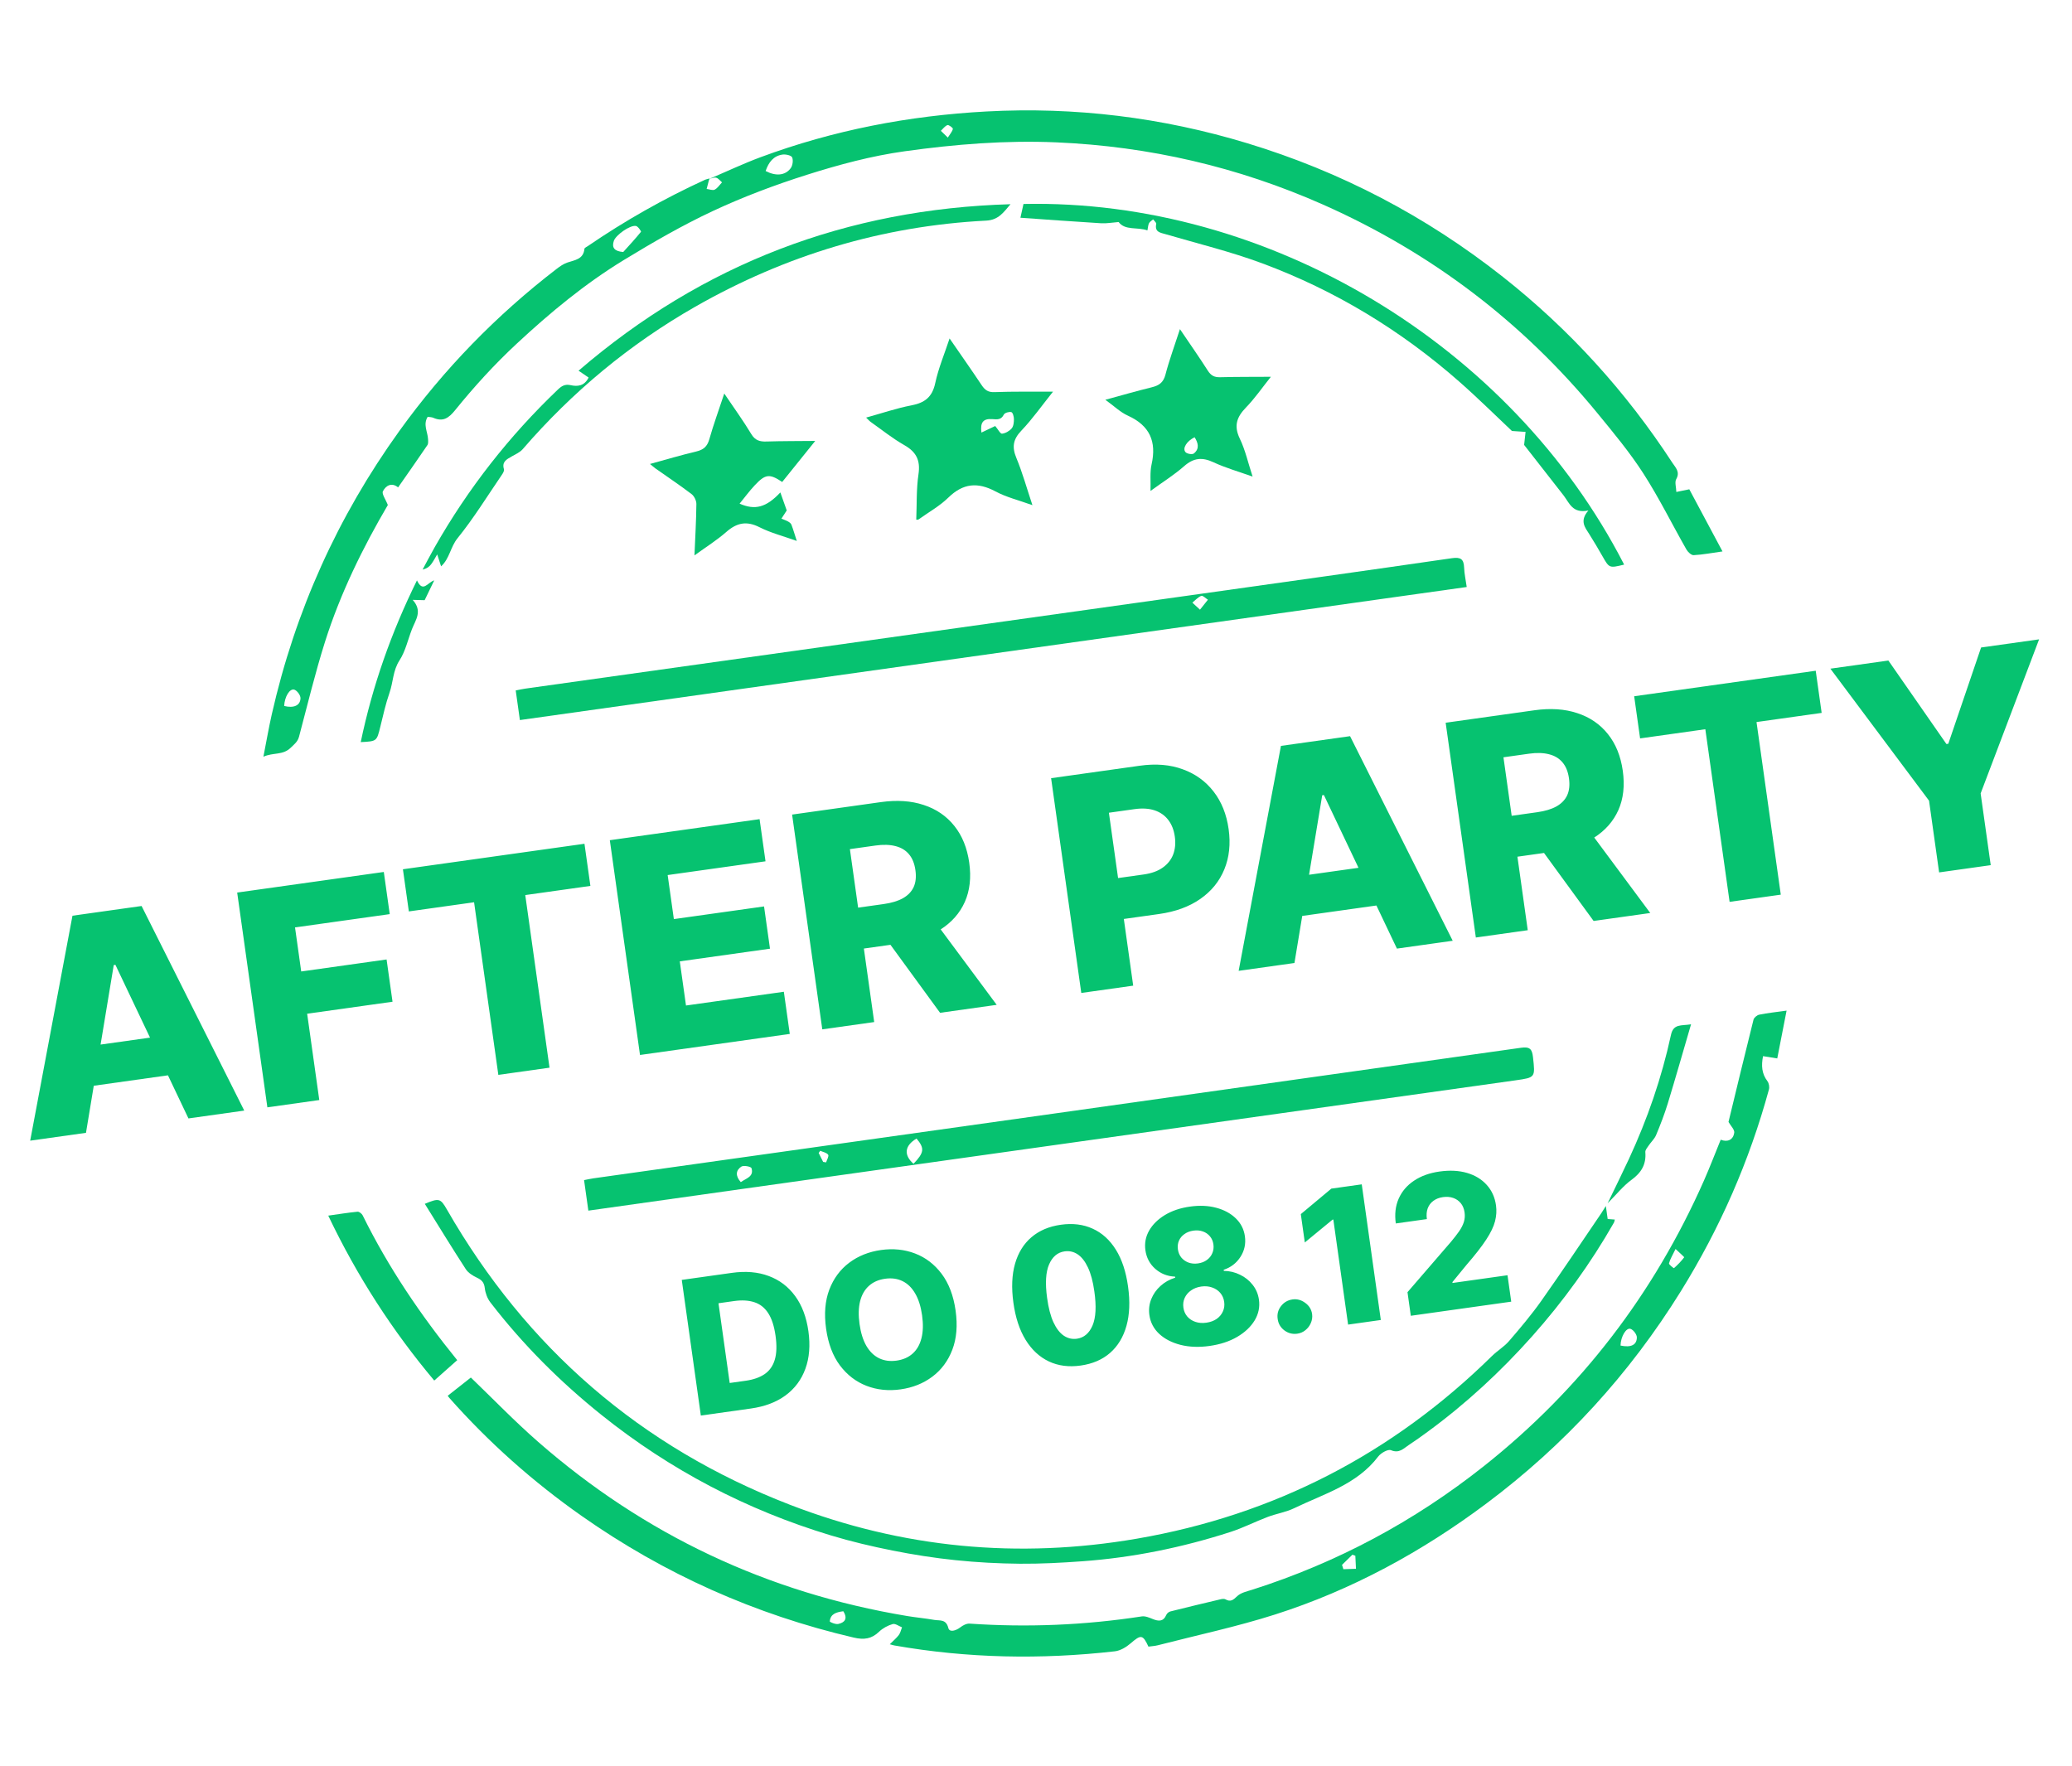 <?xml version="1.0" encoding="UTF-8"?>
<svg xmlns="http://www.w3.org/2000/svg" width="264" height="225" viewBox="0 0 264 225" fill="none">
  <path d="M90.399 22.785C92.567 21.863 94.701 20.851 96.908 20.03C106.189 16.587 115.817 14.737 125.675 14.205C136.96 13.596 148.043 14.956 158.87 18.237C170.81 21.856 181.684 27.544 191.485 35.278C199.979 41.981 207.163 49.893 213.075 58.96C213.474 59.572 214.102 60.122 213.573 61.057C213.358 61.44 213.569 62.067 213.588 62.689C214.149 62.573 214.613 62.478 215.239 62.349C216.615 64.927 218.006 67.525 219.469 70.266C218.101 70.459 216.951 70.68 215.795 70.742C215.496 70.758 215.059 70.346 214.874 70.022C213.034 66.789 211.384 63.435 209.375 60.315C207.651 57.64 205.596 55.167 203.573 52.699C194.019 41.038 182.328 32.17 168.563 26.066C157.753 21.275 146.43 18.651 134.614 18.141C128.128 17.86 121.708 18.378 115.287 19.273C111.018 19.869 106.886 20.983 102.818 22.271C98.743 23.562 94.708 25.078 90.836 26.886C86.934 28.709 83.177 30.886 79.492 33.129C74.534 36.151 70.076 39.85 65.823 43.807C62.997 46.435 60.408 49.277 57.989 52.267C57.176 53.273 56.444 53.786 55.202 53.235C55.007 53.148 54.769 53.156 54.493 53.113C53.884 54.088 54.486 55.013 54.538 55.937C54.553 56.2 54.587 56.529 54.455 56.722C53.254 58.497 52.018 60.247 50.724 62.106C49.889 61.425 49.15 61.89 48.789 62.6C48.617 62.935 49.134 63.625 49.416 64.352C46.264 69.721 43.378 75.561 41.407 81.794C40.15 85.769 39.175 89.837 38.102 93.868C37.928 94.526 37.51 94.819 37.053 95.269C36.036 96.275 34.823 95.851 33.561 96.426C33.939 94.499 34.24 92.743 34.633 91.006C37.61 77.87 43.023 65.834 50.889 54.907C56.559 47.029 63.256 40.154 70.944 34.246C71.354 33.93 71.806 33.622 72.29 33.455C73.239 33.13 74.334 33.053 74.466 31.703C74.478 31.576 74.741 31.465 74.895 31.359C79.618 28.126 84.58 25.317 89.782 22.929C89.984 22.837 90.214 22.8 90.429 22.737C90.388 22.835 90.335 22.929 90.308 23.031C90.213 23.379 90.127 23.727 90.037 24.076C90.383 24.117 90.801 24.296 91.059 24.166C91.432 23.976 91.688 23.558 91.995 23.238C91.754 23.032 91.538 22.735 91.261 22.648C91.008 22.571 90.686 22.729 90.394 22.779L90.399 22.785ZM79.408 32.111C80.175 31.262 80.954 30.423 81.672 29.535C81.715 29.483 81.297 28.846 81.031 28.794C80.285 28.648 78.458 29.952 78.209 30.697C77.92 31.563 78.291 32.026 79.408 32.111ZM97.551 21.791C98.835 22.466 100.036 22.38 100.738 21.444C100.994 21.104 101.089 20.436 100.931 20.055C100.822 19.801 100.119 19.641 99.716 19.695C98.566 19.852 97.933 20.662 97.551 21.791ZM36.206 89.959C37.425 90.263 38.26 89.906 38.287 88.975C38.299 88.605 37.871 88.011 37.513 87.885C36.927 87.679 36.262 88.766 36.206 89.959ZM120.765 17.531C121.065 17.05 121.341 16.757 121.408 16.42C121.432 16.298 120.882 15.881 120.717 15.941C120.391 16.058 120.151 16.414 119.877 16.67C120.117 16.904 120.358 17.138 120.765 17.531Z" fill="#06C270"></path>
  <path d="M113.369 209.523C113.855 209.034 114.238 208.721 114.526 208.333C114.73 208.06 114.798 207.688 114.928 207.361C114.528 207.209 114.069 206.853 113.74 206.947C113.117 207.129 112.473 207.473 112.007 207.923C111.047 208.847 110.086 208.975 108.782 208.671C96.212 205.738 84.642 200.575 74.085 193.151C67.902 188.803 62.28 183.811 57.263 178.144C57.166 178.034 57.084 177.908 57.045 177.857C58.062 177.055 59.06 176.272 59.993 175.534C62.744 178.177 65.538 181.079 68.558 183.721C82.123 195.582 97.82 202.963 115.582 205.922C116.73 206.113 117.896 206.214 119.041 206.417C119.727 206.538 120.541 206.286 120.83 207.447C120.978 208.046 121.81 207.79 122.355 207.366C122.68 207.112 123.15 206.865 123.537 206.89C130.888 207.393 138.197 207.093 145.479 205.971C145.917 205.903 146.43 206.126 146.871 206.304C147.619 206.606 148.224 206.659 148.605 205.772C148.685 205.585 148.923 205.389 149.123 205.338C151.239 204.805 153.362 204.298 155.484 203.796C155.693 203.746 155.97 203.701 156.136 203.794C156.814 204.179 157.141 203.856 157.647 203.383C158.13 202.933 158.912 202.777 159.583 202.561C170.37 199.119 180.193 193.86 189.064 186.824C201.421 177.024 210.729 164.857 217.107 150.433C217.852 148.747 218.508 147.023 219.24 145.23C220.112 145.572 220.826 145.256 220.965 144.344C221.025 143.944 220.514 143.458 220.234 142.964C221.254 138.762 222.315 134.341 223.42 129.932C223.487 129.666 223.873 129.351 224.157 129.293C225.223 129.079 226.307 128.965 227.635 128.779C227.225 130.88 226.842 132.837 226.445 134.87C225.812 134.769 225.275 134.684 224.633 134.58C224.405 135.77 224.453 136.797 225.192 137.767C225.388 138.025 225.472 138.508 225.385 138.829C222.901 147.934 219.151 156.493 214.182 164.506C207.622 175.086 199.362 184.118 189.401 191.575C181.179 197.728 172.257 202.599 162.473 205.725C157.575 207.289 152.522 208.361 147.537 209.645C147.14 209.747 146.722 209.766 146.326 209.822C145.607 208.264 145.37 208.27 144.051 209.41C143.495 209.891 142.743 210.342 142.037 210.42C132.644 211.486 123.273 211.312 113.947 209.673C113.811 209.649 113.679 209.603 113.364 209.519L113.369 209.523ZM206.475 171.458C207.788 171.734 208.541 171.402 208.557 170.429C208.563 170.053 208.125 169.465 207.759 169.333C207.201 169.135 206.502 170.317 206.475 171.458ZM213.489 159.151C213.09 159.983 212.787 160.462 212.653 160.987C212.617 161.134 213.26 161.616 213.285 161.596C213.758 161.175 214.207 160.718 214.586 160.214C214.615 160.176 214.07 159.71 213.489 159.153L213.489 159.151ZM107.447 205.315C106.571 205.433 105.815 205.629 105.725 206.607C105.716 206.693 106.459 207.007 106.794 206.937C107.605 206.764 108.061 206.285 107.447 205.315ZM170.993 199.404L171.164 199.957C171.698 199.939 172.235 199.921 172.769 199.903L172.689 198.244C172.565 198.197 172.441 198.153 172.318 198.106C171.876 198.539 171.434 198.969 170.992 199.402L170.993 199.404Z" fill="#06C270"></path>
  <path d="M74.964 154.265L74.418 150.376C74.842 150.296 75.231 150.202 75.625 150.147C115.017 144.609 154.412 139.077 193.8 133.511C194.927 133.353 195.21 133.679 195.325 134.722C195.606 137.296 195.655 137.303 193.091 137.663C160.267 142.276 127.444 146.885 94.62 151.495C88.547 152.349 82.474 153.207 76.402 154.063C75.963 154.124 75.524 154.186 74.964 154.265ZM116.392 148.298C117.766 146.863 117.823 146.324 116.78 145.082C115.27 145.969 115.104 147.164 116.392 148.298ZM94.387 150.634C95.084 150.133 96.082 149.942 95.751 148.852C95.691 148.654 94.751 148.466 94.463 148.653C93.749 149.115 93.671 149.828 94.387 150.634ZM104.878 148.056C105.005 148.077 105.131 148.096 105.257 148.117C105.358 147.783 105.643 147.322 105.517 147.143C105.329 146.872 104.859 146.796 104.508 146.639C104.441 146.731 104.374 146.823 104.31 146.917C104.5 147.297 104.688 147.676 104.878 148.056Z" fill="#06C270"></path>
  <path d="M186.88 74.8L66.24 91.755L65.709 87.977C66.101 87.903 66.523 87.805 66.951 87.745C95.611 83.722 124.273 79.703 152.933 75.677C163.628 74.174 174.326 72.675 185.014 71.125C186.111 70.966 186.509 71.251 186.548 72.326C186.576 73.106 186.751 73.883 186.88 74.8ZM152.895 77.687C153.332 77.14 153.617 76.78 153.905 76.421C153.619 76.242 153.25 75.852 153.061 75.927C152.635 76.094 152.296 76.49 151.922 76.791C152.182 77.032 152.442 77.272 152.893 77.689L152.895 77.687Z" fill="#06C270"></path>
  <path d="M204.608 153.686L204.839 155.333C205.125 155.355 205.409 155.376 205.749 155.404C205.707 155.547 205.692 155.698 205.624 155.815C202.664 160.997 199.189 165.808 195.227 170.262C191.208 174.778 186.788 178.863 181.908 182.439C181.119 183.017 180.327 183.59 179.509 184.124C178.836 184.562 178.289 185.24 177.231 184.792C176.857 184.634 175.951 185.143 175.608 185.592C172.881 189.183 168.683 190.348 164.901 192.181C163.845 192.693 162.635 192.875 161.527 193.294C159.931 193.898 158.398 194.688 156.777 195.211C150.633 197.195 144.337 198.48 137.892 198.947C135.254 199.137 132.605 199.28 129.959 199.259C127.218 199.234 124.468 199.088 121.743 198.805C119.055 198.528 116.372 198.107 113.722 197.578C111.072 197.051 108.429 196.427 105.842 195.644C95.136 192.41 85.393 187.313 76.649 180.309C71.366 176.078 66.61 171.323 62.478 165.955C62.096 165.457 61.842 164.772 61.77 164.148C61.689 163.439 61.397 163.105 60.781 162.816C60.244 162.564 59.656 162.198 59.344 161.718C57.568 158.982 55.868 156.196 54.126 153.4C55.941 152.634 56.126 152.702 56.94 154.119C67.09 171.798 81.634 184.389 100.62 191.733C114.95 197.277 129.763 198.671 144.874 196.062C162.346 193.046 177.434 185.246 190.101 172.787C190.783 172.115 191.644 171.612 192.265 170.893C193.702 169.224 195.129 167.536 196.398 165.74C199.004 162.056 201.504 158.298 204.044 154.568C204.188 154.356 204.319 154.134 204.602 153.682L204.608 153.686Z" fill="#06C270"></path>
  <path d="M120.993 43.133C122.427 45.215 123.776 47.128 125.075 49.076C125.485 49.688 125.887 49.998 126.7 49.966C129.09 49.875 131.485 49.918 134.169 49.907C132.725 51.709 131.542 53.4 130.135 54.874C129.072 55.987 128.919 56.962 129.499 58.357C130.275 60.222 130.816 62.188 131.545 64.371C129.81 63.743 128.225 63.364 126.837 62.619C124.562 61.401 122.701 61.58 120.826 63.411C119.709 64.501 118.294 65.286 117.01 66.205C116.985 66.223 116.938 66.211 116.743 66.225C116.824 64.282 116.746 62.328 117.027 60.428C117.289 58.652 116.746 57.587 115.215 56.717C113.716 55.866 112.358 54.766 110.944 53.769C110.777 53.65 110.642 53.486 110.354 53.213C112.381 52.654 114.226 52.017 116.125 51.654C117.817 51.331 118.78 50.606 119.16 48.825C119.566 46.926 120.336 45.104 120.988 43.131L120.993 43.133ZM125.05 55.118C125.722 54.799 126.375 54.49 126.803 54.285C127.17 54.719 127.45 55.284 127.671 55.262C128.106 55.219 128.604 54.931 128.899 54.593C129.139 54.316 129.187 53.815 129.188 53.415C129.189 53.099 129.046 52.568 128.861 52.516C128.578 52.439 128.021 52.599 127.906 52.824C127.55 53.526 127.053 53.452 126.421 53.406C125.269 53.318 124.874 53.838 125.047 55.118L125.05 55.118Z" fill="#06C270"></path>
  <path d="M206.937 71.945C205.034 72.409 205.045 72.403 204.169 70.868C203.629 69.921 203.075 68.978 202.491 68.058C201.945 67.194 201.228 66.384 202.383 65.048C200.347 65.478 199.956 64.076 199.209 63.115C197.5 60.916 195.781 58.725 194.194 56.694C194.263 56.069 194.321 55.553 194.378 55.035C193.864 54.999 193.35 54.966 192.64 54.917C190.553 52.955 188.313 50.725 185.944 48.644C178.49 42.09 170.117 37.009 160.826 33.556C156.822 32.068 152.644 31.052 148.536 29.849C147.831 29.643 147.099 29.586 147.32 28.53C147.353 28.374 147.064 28.15 146.922 27.957C146.744 28.114 146.508 28.241 146.403 28.439C146.284 28.66 146.282 28.944 146.197 29.358C144.902 28.9 143.362 29.402 142.528 28.293C141.672 28.358 140.983 28.492 140.305 28.45C136.869 28.239 133.435 27.985 130.015 27.745C130.134 27.209 130.269 26.609 130.406 25.992C161.46 25.328 192.515 43.826 206.937 71.945Z" fill="#06C270"></path>
  <path d="M150.337 41.938C151.649 43.879 152.809 45.533 153.895 47.234C154.287 47.847 154.721 48.088 155.442 48.069C157.526 48.014 159.613 48.027 161.926 48.013C160.808 49.413 159.875 50.773 158.744 51.936C157.567 53.15 157.184 54.272 157.97 55.901C158.665 57.338 159.012 58.944 159.599 60.731C157.793 60.083 156.138 59.618 154.601 58.9C153.171 58.234 152.079 58.342 150.878 59.398C149.618 60.509 148.171 61.408 146.59 62.557C146.629 61.29 146.496 60.199 146.724 59.19C147.387 56.255 146.488 54.226 143.703 52.963C142.737 52.525 141.931 51.73 140.836 50.941C142.958 50.363 144.847 49.816 146.755 49.349C147.669 49.125 148.23 48.748 148.491 47.746C148.973 45.894 149.642 44.093 150.34 41.938L150.337 41.938ZM152.21 55.717C151.208 56.194 150.615 57.142 151.057 57.623C151.254 57.837 151.913 57.944 152.11 57.786C152.861 57.184 152.666 56.44 152.21 55.717Z" fill="#06C270"></path>
  <path d="M56.199 72.157C56.02 71.611 55.863 71.129 55.704 70.646C55.448 71.071 55.226 71.519 54.927 71.911C54.688 72.224 54.356 72.465 53.843 72.58C54.361 71.62 54.862 70.65 55.4 69.703C59.637 62.254 64.862 55.58 71.055 49.664C71.542 49.197 71.971 48.915 72.707 49.08C73.574 49.273 74.451 49.205 74.998 48.11C74.641 47.867 74.263 47.609 73.715 47.236C89.56 33.602 107.903 26.627 128.752 26.021C127.91 26.988 127.273 28.028 125.664 28.112C112.437 28.79 100.084 32.519 88.592 39.079C80.221 43.857 72.907 49.939 66.596 57.238C66.24 57.649 65.676 57.889 65.186 58.17C64.552 58.534 63.919 58.845 64.21 59.792C64.273 59.994 64.071 60.318 63.922 60.535C62.075 63.239 60.352 66.041 58.3 68.579C57.387 69.707 57.279 71.196 56.204 72.161L56.199 72.157Z" fill="#06C270"></path>
  <path d="M92.28 50.145C93.561 52.045 94.713 53.631 95.721 55.306C96.212 56.123 96.804 56.289 97.659 56.26C99.637 56.198 101.616 56.208 103.871 56.186C102.365 58.059 101.011 59.739 99.662 61.416C98.057 60.342 97.522 60.389 96.168 61.836C95.481 62.568 94.883 63.385 94.234 64.178C96.201 65.041 97.627 64.665 99.427 62.75C99.73 63.607 100.006 64.385 100.241 65.043C99.967 65.466 99.764 65.778 99.561 66.091C99.842 66.207 100.134 66.301 100.399 66.447C100.57 66.541 100.77 66.683 100.835 66.85C101.062 67.442 101.237 68.054 101.52 68.929C99.798 68.311 98.202 67.908 96.773 67.183C95.128 66.345 93.878 66.612 92.542 67.784C91.336 68.841 89.957 69.701 88.484 70.771C88.582 68.462 88.706 66.342 88.728 64.222C88.732 63.796 88.454 63.219 88.117 62.962C86.621 61.823 85.054 60.778 83.515 59.692C83.315 59.551 83.133 59.382 82.818 59.122C84.888 58.556 86.785 57.988 88.71 57.532C89.616 57.318 90.108 56.914 90.372 55.985C90.913 54.078 91.596 52.214 92.279 50.15L92.28 50.145Z" fill="#06C270"></path>
  <path d="M58.267 173.308C57.28 174.186 56.338 175.023 55.329 175.918C50.016 169.589 45.515 162.651 41.823 154.903C43.156 154.715 44.354 154.519 45.56 154.403C45.765 154.383 46.102 154.651 46.21 154.869C49.486 161.514 53.612 167.601 58.271 173.34C58.293 173.366 58.294 173.41 58.262 173.307L58.267 173.308Z" fill="#06C270"></path>
  <path d="M215.462 130.522C214.426 134.066 213.492 137.35 212.496 140.613C212.078 141.978 211.56 143.314 211.01 144.634C210.807 145.122 210.373 145.508 210.071 145.958C209.891 146.224 209.615 146.537 209.637 146.806C209.766 148.372 209.129 149.431 207.865 150.35C206.817 151.113 205.987 152.175 204.832 153.332C205.83 151.256 206.718 149.468 207.558 147.657C209.906 142.59 211.722 137.331 212.903 131.875C213.218 130.426 214.188 130.731 215.464 130.522L215.462 130.522Z" fill="#06C270"></path>
  <path d="M53.128 73.961C53.898 75.574 54.458 74.23 55.326 73.952C54.873 74.892 54.488 75.69 54.107 76.478C53.681 76.467 53.289 76.458 52.581 76.438C53.878 77.883 52.941 79.003 52.486 80.181C51.97 81.515 51.662 82.981 50.9 84.152C50.051 85.457 50.104 86.925 49.628 88.28C49.133 89.695 48.811 91.175 48.45 92.635C48 94.458 48.019 94.46 45.962 94.564C47.456 87.405 49.841 80.617 53.125 73.959L53.128 73.961Z" fill="#06C270"></path>
  <path d="M10.955 144.351L3.846 145.35L9.234 116.685L18.04 115.447L31.12 141.517L24.011 142.516L14.706 122.947L14.492 122.977L10.955 144.351ZM8.493 133.713L23.352 131.625L24.059 136.65L9.199 138.738L8.493 133.713ZM34.067 141.103L30.22 113.735L48.902 111.11L49.657 116.482L37.59 118.177L38.379 123.79L49.256 122.261L50.013 127.647L39.136 129.175L40.681 140.173L34.067 141.103ZM52.092 116.139L51.337 110.767L74.469 107.517L75.224 112.888L66.925 114.055L70.016 136.05L63.495 136.967L60.404 114.971L52.092 116.139ZM81.545 134.43L77.699 107.063L96.781 104.381L97.537 109.753L85.069 111.505L85.858 117.117L97.35 115.502L98.107 120.887L86.614 122.503L87.405 128.128L99.873 126.376L100.628 131.748L81.545 134.43ZM104.77 131.166L100.924 103.798L112.229 102.21C114.278 101.922 116.098 102.043 117.69 102.573C119.289 103.093 120.591 103.982 121.594 105.24C122.597 106.49 123.229 108.049 123.492 109.92C123.759 111.818 123.571 113.489 122.929 114.932C122.286 116.367 121.252 117.539 119.826 118.448C118.399 119.348 116.643 119.945 114.558 120.238L107.409 121.243L106.677 116.031L112.597 115.199C113.594 115.059 114.409 114.813 115.041 114.46C115.68 114.098 116.136 113.625 116.409 113.042C116.68 112.449 116.756 111.73 116.637 110.884C116.518 110.037 116.246 109.362 115.821 108.859C115.395 108.347 114.823 108 114.108 107.819C113.39 107.629 112.537 107.603 111.549 107.742L108.288 108.201L111.385 130.236L104.77 131.166ZM118.42 116.493L126.993 128.043L119.777 129.057L111.338 117.488L118.42 116.493ZM137.77 126.528L133.924 99.161L145.229 97.572C147.278 97.284 149.103 97.436 150.703 98.029C152.311 98.611 153.621 99.558 154.632 100.87C155.642 102.172 156.279 103.764 156.543 105.643C156.808 107.532 156.626 109.243 155.997 110.776C155.375 112.298 154.357 113.554 152.942 114.543C151.528 115.533 149.774 116.174 147.68 116.469L140.705 117.449L139.972 112.237L145.719 111.43C146.716 111.29 147.525 110.999 148.144 110.557C148.772 110.115 149.216 109.557 149.476 108.885C149.735 108.203 149.805 107.444 149.687 106.607C149.569 105.76 149.292 105.054 148.858 104.488C148.423 103.914 147.843 103.505 147.119 103.261C146.394 103.018 145.537 102.966 144.549 103.105L141.288 103.563L144.385 125.598L137.77 126.528ZM164.93 122.711L157.821 123.71L163.209 95.045L172.015 93.807L185.095 119.877L177.986 120.876L168.681 101.307L168.468 101.337L164.93 122.711ZM162.468 112.074L177.328 109.985L178.034 115.01L163.174 117.098L162.468 112.074ZM188.042 119.463L184.196 92.095L195.501 90.507C197.55 90.219 199.37 90.34 200.962 90.87C202.561 91.39 203.862 92.279 204.866 93.537C205.868 94.787 206.501 96.346 206.764 98.217C207.03 100.115 206.843 101.785 206.201 103.229C205.557 104.664 204.523 105.836 203.097 106.745C201.67 107.645 199.915 108.242 197.83 108.535L190.681 109.539L189.948 104.328L195.868 103.496C196.866 103.356 197.681 103.109 198.312 102.757C198.952 102.395 199.408 101.922 199.68 101.339C199.951 100.746 200.027 100.027 199.908 99.181C199.789 98.334 199.517 97.659 199.092 97.156C198.666 96.644 198.095 96.297 197.379 96.116C196.662 95.926 195.809 95.9 194.82 96.039L191.56 96.498L194.656 118.533L188.042 119.463ZM201.691 104.79L210.264 116.34L203.048 117.354L194.609 105.785L201.691 104.79ZM208.97 94.092L208.215 88.72L231.347 85.469L232.102 90.841L223.803 92.007L226.895 114.002L220.373 114.919L217.282 92.923L208.97 94.092ZM233.214 85.206L240.604 84.168L248 94.807L248.24 94.773L252.417 82.507L259.807 81.469L252.359 101.103L253.644 110.243L247.069 111.167L245.785 102.027L233.214 85.206Z" fill="#06C270"></path>
  <path d="M95.684 179.479L89.296 180.377L86.866 163.092L93.247 162.196C95.008 161.948 96.573 162.081 97.942 162.594C99.316 163.101 100.439 163.953 101.313 165.15C102.186 166.341 102.749 167.834 103.001 169.629C103.254 171.43 103.126 173.026 102.616 174.417C102.111 175.807 101.269 176.939 100.089 177.81C98.908 178.676 97.44 179.232 95.684 179.479ZM92.973 176.228L95.024 175.94C95.991 175.804 96.787 175.526 97.411 175.105C98.039 174.678 98.473 174.07 98.712 173.279C98.956 172.481 98.99 171.461 98.815 170.217C98.64 168.974 98.327 168.008 97.874 167.32C97.421 166.626 96.831 166.164 96.105 165.934C95.383 165.697 94.527 165.648 93.536 165.787L91.545 166.067L92.973 176.228ZM121.756 167.002C122.023 168.904 121.884 170.567 121.338 171.992C120.793 173.417 119.943 174.561 118.791 175.423C117.644 176.284 116.297 176.823 114.749 177.041C113.196 177.259 111.75 177.109 110.409 176.592C109.068 176.075 107.94 175.209 107.023 173.995C106.111 172.775 105.522 171.217 105.256 169.321C104.989 167.419 105.125 165.756 105.665 164.332C106.211 162.907 107.057 161.764 108.204 160.902C109.351 160.041 110.701 159.502 112.254 159.283C113.801 159.066 115.245 159.213 116.585 159.725C117.93 160.236 119.062 161.101 119.979 162.32C120.896 163.54 121.488 165.1 121.756 167.002ZM117.485 167.602C117.327 166.477 117.033 165.548 116.603 164.817C116.179 164.085 115.641 163.561 114.988 163.245C114.341 162.929 113.601 162.829 112.769 162.946C111.941 163.062 111.258 163.362 110.718 163.846C110.177 164.329 109.801 164.981 109.59 165.803C109.384 166.624 109.36 167.597 109.518 168.722C109.676 169.847 109.967 170.776 110.392 171.508C110.821 172.239 111.363 172.763 112.015 173.079C112.668 173.394 113.408 173.494 114.235 173.378C115.067 173.261 115.751 172.961 116.286 172.478C116.826 171.995 117.199 171.343 117.405 170.522C117.617 169.701 117.643 168.727 117.485 167.602ZM137.69 174.006C136.182 174.218 134.832 174.043 133.64 173.482C132.447 172.915 131.461 172.001 130.681 170.739C129.9 169.472 129.38 167.89 129.119 165.993C128.858 164.096 128.927 162.445 129.326 161.041C129.731 159.63 130.427 158.502 131.416 157.658C132.409 156.806 133.66 156.275 135.168 156.063C136.676 155.851 138.024 156.017 139.214 156.562C140.408 157.099 141.394 157.991 142.172 159.236C142.949 160.48 143.468 162.048 143.728 163.94C143.995 165.842 143.928 167.509 143.527 168.942C143.126 170.376 142.43 171.527 141.439 172.395C140.453 173.256 139.203 173.793 137.69 174.006ZM137.209 170.588C138.109 170.461 138.774 169.9 139.202 168.905C139.629 167.904 139.706 166.45 139.432 164.544C139.257 163.294 138.985 162.283 138.618 161.508C138.25 160.728 137.813 160.169 137.307 159.833C136.801 159.497 136.247 159.371 135.645 159.456C134.75 159.582 134.091 160.136 133.667 161.119C133.242 162.097 133.158 163.52 133.415 165.389C133.587 166.656 133.855 167.688 134.22 168.486C134.59 169.283 135.032 169.855 135.545 170.202C136.058 170.543 136.613 170.672 137.209 170.588ZM154.117 171.508C152.772 171.697 151.541 171.652 150.423 171.373C149.31 171.088 148.4 170.619 147.695 169.966C146.994 169.307 146.578 168.511 146.447 167.577C146.346 166.862 146.426 166.183 146.685 165.538C146.945 164.893 147.339 164.333 147.869 163.857C148.404 163.374 149.026 163.026 149.736 162.811L149.717 162.676C148.742 162.636 147.9 162.303 147.193 161.68C146.491 161.056 146.074 160.268 145.94 159.317C145.813 158.417 145.974 157.577 146.421 156.797C146.873 156.016 147.546 155.356 148.44 154.817C149.34 154.278 150.4 153.922 151.621 153.751C152.842 153.579 153.956 153.629 154.964 153.9C155.978 154.171 156.807 154.62 157.451 155.246C158.102 155.872 158.49 156.635 158.617 157.535C158.751 158.492 158.561 159.368 158.048 160.163C157.539 160.952 156.827 161.499 155.912 161.806L155.931 161.941C156.667 161.952 157.355 162.116 157.997 162.434C158.643 162.744 159.179 163.174 159.607 163.722C160.039 164.269 160.306 164.9 160.406 165.615C160.537 166.549 160.354 167.43 159.857 168.257C159.358 169.079 158.613 169.78 157.622 170.361C156.636 170.936 155.467 171.318 154.117 171.508ZM153.7 168.546C154.212 168.474 154.649 168.315 155.01 168.069C155.371 167.817 155.637 167.502 155.807 167.122C155.983 166.742 156.04 166.332 155.978 165.893C155.915 165.443 155.747 165.059 155.472 164.742C155.198 164.425 154.851 164.195 154.429 164.054C154.012 163.906 153.554 163.867 153.053 163.937C152.558 164.007 152.127 164.171 151.762 164.429C151.396 164.681 151.125 164.997 150.949 165.378C150.773 165.758 150.716 166.174 150.78 166.624C150.841 167.063 151.006 167.441 151.275 167.759C151.548 168.071 151.893 168.298 152.309 168.44C152.73 168.582 153.194 168.617 153.7 168.546ZM152.639 160.992C153.078 160.93 153.453 160.786 153.766 160.558C154.083 160.33 154.316 160.042 154.462 159.694C154.614 159.346 154.661 158.969 154.604 158.564C154.547 158.159 154.399 157.816 154.158 157.534C153.923 157.251 153.625 157.046 153.263 156.919C152.9 156.787 152.496 156.752 152.052 156.814C151.613 156.876 151.234 157.021 150.917 157.249C150.598 157.472 150.365 157.751 150.217 158.088C150.069 158.424 150.024 158.795 150.08 159.2C150.137 159.605 150.284 159.954 150.52 160.248C150.762 160.536 151.067 160.748 151.436 160.886C151.805 161.017 152.206 161.053 152.639 160.992ZM165.294 169.946C164.687 170.031 164.136 169.89 163.643 169.524C163.155 169.156 162.871 168.668 162.792 168.06C162.702 167.464 162.842 166.925 163.21 166.443C163.583 165.955 164.073 165.668 164.681 165.582C165.255 165.502 165.791 165.644 166.29 166.01C166.794 166.37 167.091 166.847 167.18 167.443C167.232 167.849 167.176 168.232 167.015 168.594C166.859 168.954 166.629 169.256 166.325 169.5C166.026 169.742 165.683 169.891 165.294 169.946ZM173.505 150.916L175.934 168.201L171.765 168.787L169.884 155.401L169.782 155.415L166.249 158.322L165.741 154.71L169.631 151.46L173.505 150.916ZM179.755 167.664L179.333 164.659L184.862 158.253C185.274 157.759 185.622 157.312 185.904 156.911C186.185 156.504 186.388 156.108 186.512 155.724C186.635 155.333 186.666 154.924 186.606 154.497C186.539 154.019 186.377 153.625 186.122 153.317C185.865 153.003 185.541 152.779 185.149 152.645C184.758 152.51 184.325 152.476 183.853 152.543C183.374 152.61 182.969 152.767 182.637 153.015C182.303 153.257 182.061 153.575 181.91 153.969C181.765 154.363 181.729 154.821 181.802 155.344L177.844 155.9C177.679 154.724 177.8 153.672 178.209 152.742C178.618 151.813 179.268 151.05 180.16 150.454C181.056 149.852 182.14 149.461 183.412 149.283C184.723 149.098 185.893 149.158 186.922 149.461C187.952 149.764 188.786 150.272 189.426 150.985C190.07 151.692 190.465 152.563 190.611 153.598C190.703 154.257 190.663 154.928 190.489 155.612C190.316 156.296 189.941 157.078 189.364 157.956C188.793 158.834 187.957 159.907 186.856 161.175L185.056 163.373L185.072 163.483L192.077 162.498L192.55 165.865L179.755 167.664Z" fill="#06C270"></path>
</svg>
